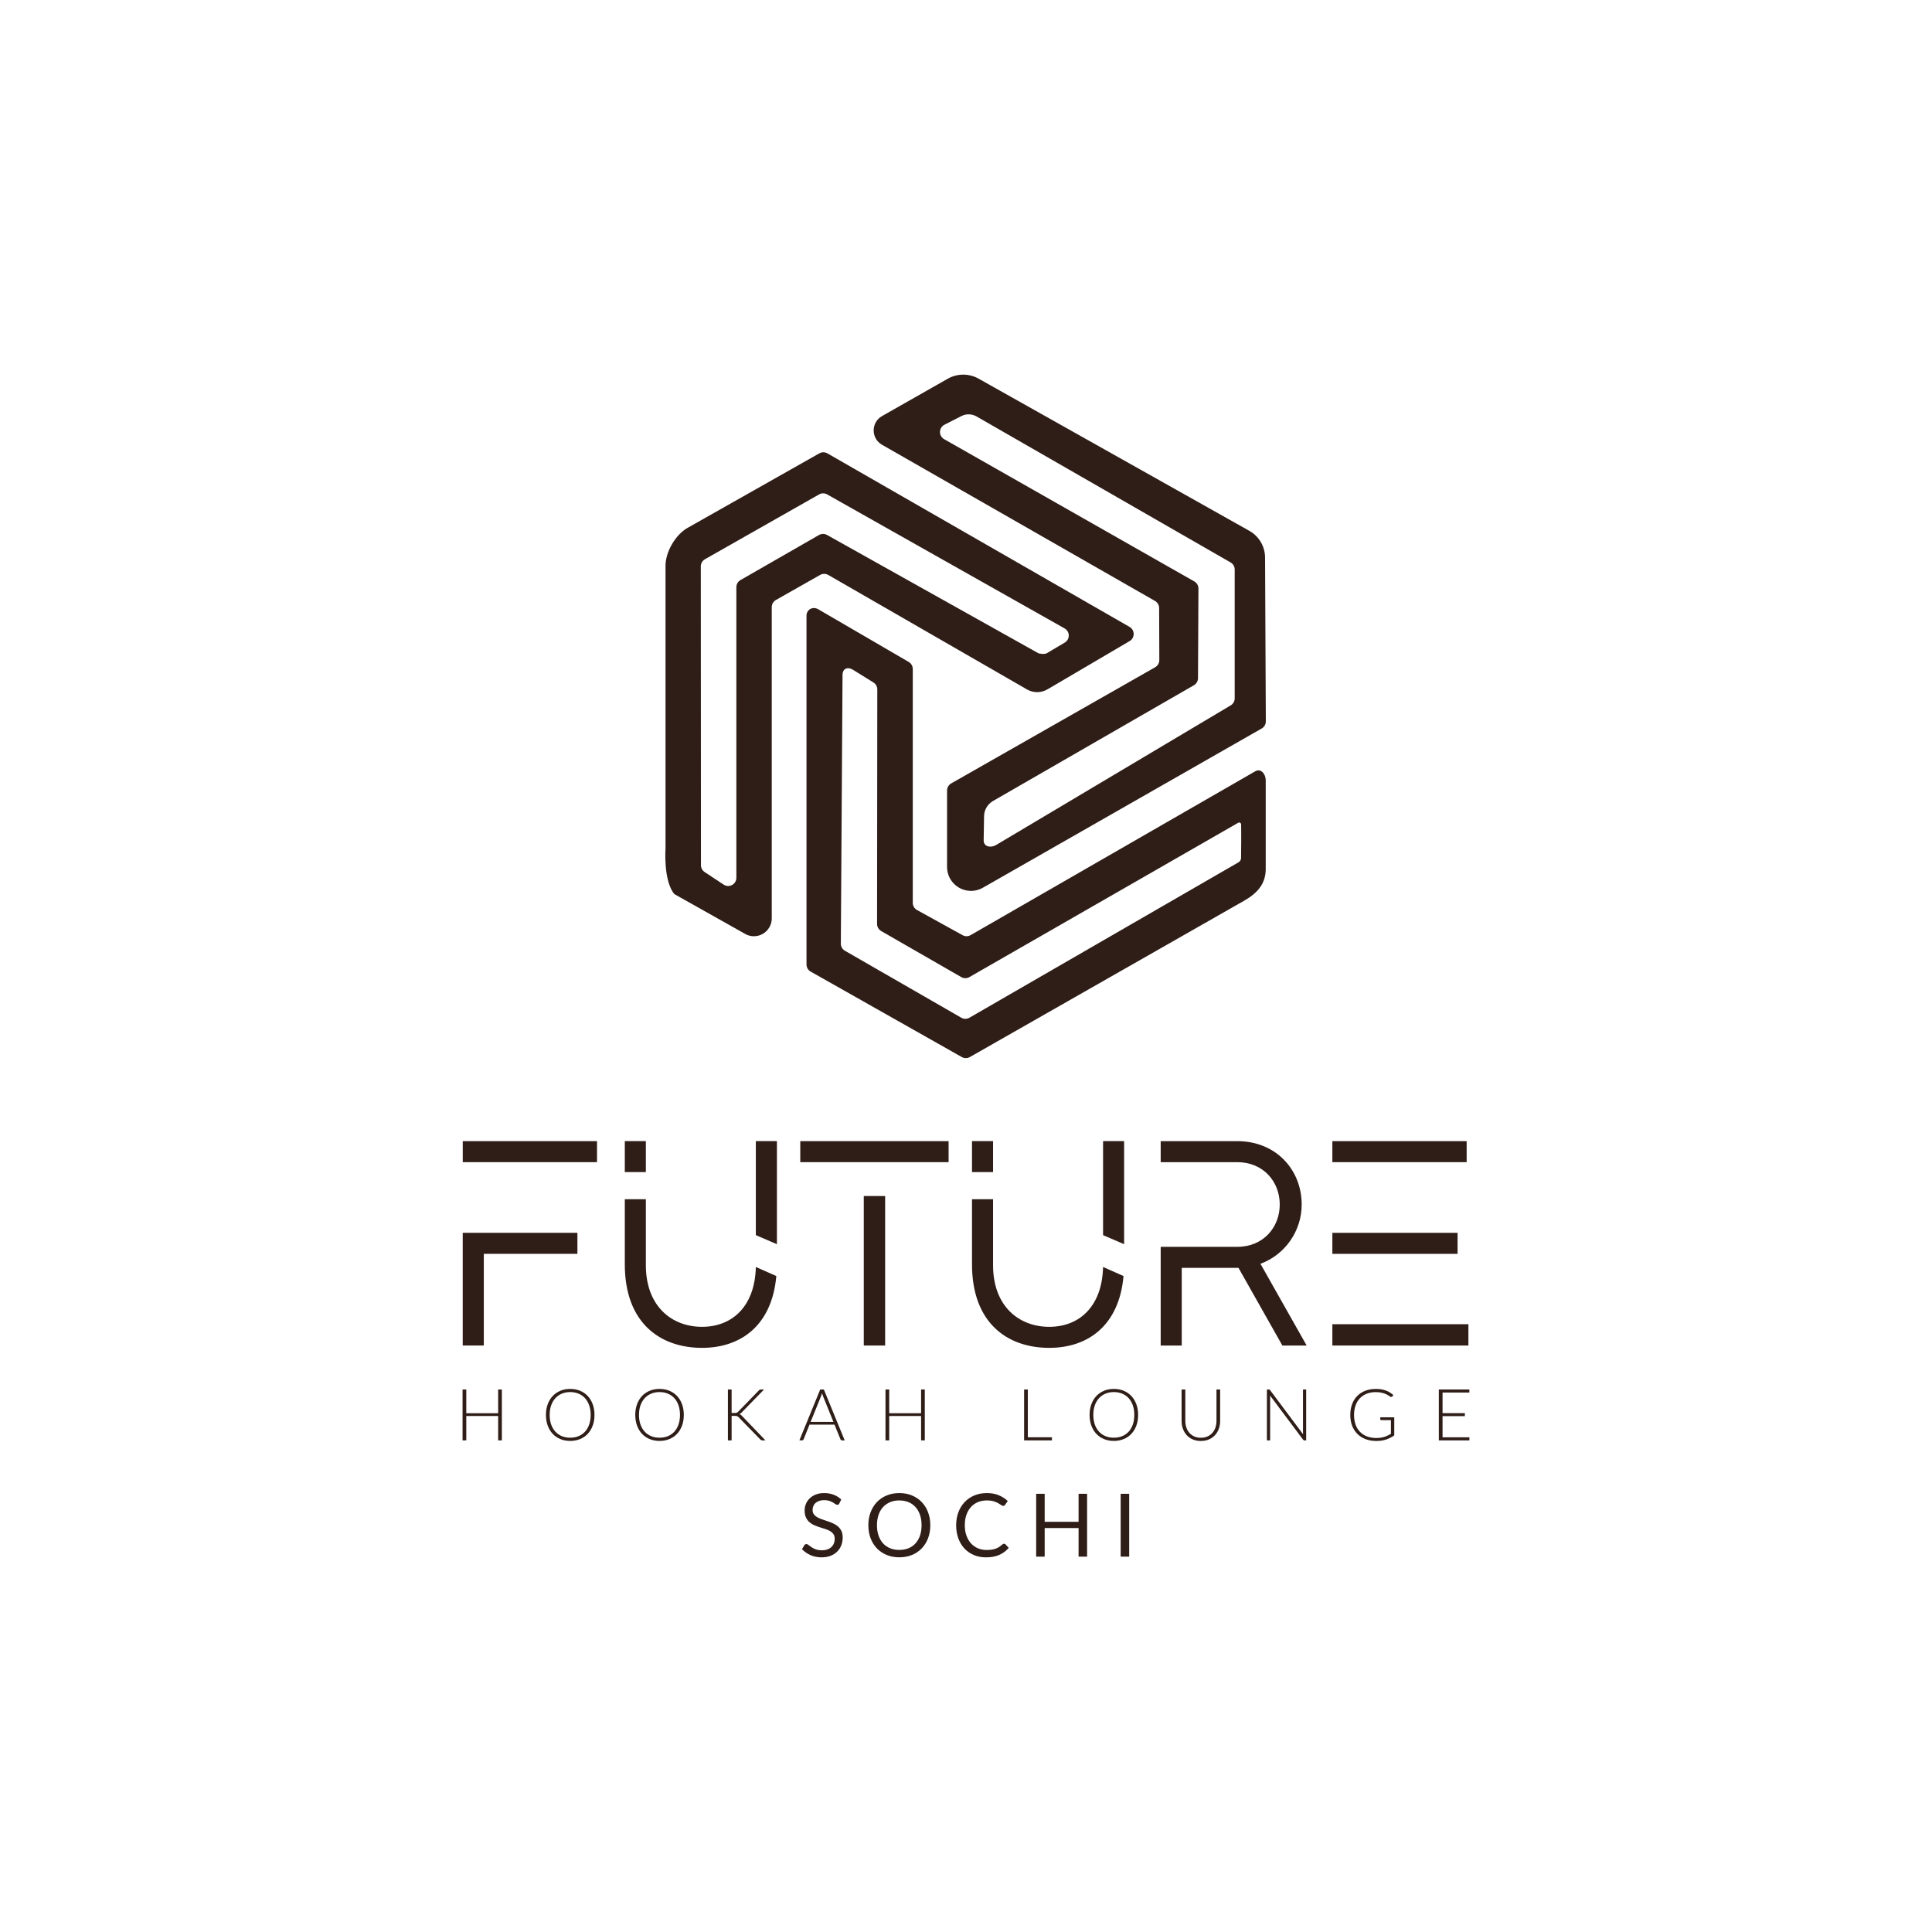 <?xml version="1.0" encoding="UTF-8"?> <svg xmlns="http://www.w3.org/2000/svg" xmlns:xlink="http://www.w3.org/1999/xlink" id="_Слой_1" data-name="Слой 1" viewBox="0 0 1024.13 1024.13"><defs><style> .cls-1 { fill: #2f1d17; } .cls-2 { clip-path: url(#clippath-2); } .cls-3 { fill: #1d1d1b; fill-rule: evenodd; } .cls-4 { clip-path: url(#clippath); } .cls-5 { fill: none; } .cls-6 { clip-path: url(#clippath-3); } </style><clipPath id="clippath"><rect class="cls-5" x="0" width="1024.13" height="1024.13"></rect></clipPath><clipPath id="clippath-2"><rect class="cls-5" x="0" y="0" width="1024.13" height="1024.13"></rect></clipPath><clipPath id="clippath-3"><rect class="cls-5" x="148.29" y="148.29" width="727.55" height="727.55"></rect></clipPath></defs><g class="cls-4"><g class="cls-2"><path class="cls-3" d="M775.9,874.06v1.08"></path><g class="cls-6"><path class="cls-1" d="M316.47,616.05h-71.17v-11.14h71.17v11.14Zm-10.39,37.45v11.14h-49.62v48.6h-11.17v-59.74h60.78Z"></path><path class="cls-1" d="M342.36,621.31h-11.16v-16.41h11.16v16.41Zm58.3,50.3l10.86,4.8c-2.32,26.15-18.76,38.07-39.38,38.07-22.33,0-40.94-13.31-40.94-44.27v-34.52h11.16v34.98c0,21.67,13.65,32.66,29.78,32.66s28.06-10.99,28.52-31.73m11.17-66.71v54.64l-11.17-4.8v-49.84h11.17Z"></path><path class="cls-1" d="M502.84,616.05h-78.62v-11.14h78.62v11.14Zm-44.96,17.95h11.32v79.25h-11.32v-79.25Z"></path><path class="cls-1" d="M526.41,621.31h-11.16v-16.41h11.16v16.41Zm58.31,50.3l10.85,4.8c-2.32,26.15-18.76,38.07-39.38,38.07-22.33,0-40.94-13.31-40.94-44.27v-34.52h11.16v34.98c0,21.67,13.64,32.66,29.78,32.66s28.06-10.99,28.53-31.73m11.16-66.71v54.64l-11.16-4.8v-49.84h11.16Z"></path><path class="cls-1" d="M679.77,713.25l-23.26-41.17h-30.08v41.17h-11.16v-52.32h40.62c13.8,0,22.49-10.36,22.49-22.44s-8.69-22.44-22.49-22.44h-40.62v-11.14h40.62c20.47,0,34.12,15.16,34.12,33.59,0,14.08-8.84,26.62-21.86,31.42l24.5,43.33h-12.87Z"></path><path class="cls-1" d="M777.45,616.05h-71.18v-11.14h71.18v11.14Zm-4.81,48.6h-66.37v-11.14h66.37v11.14Zm5.74,48.6h-72.11v-11.3h72.11v11.3Z"></path><polygon class="cls-1" points="266.03 763.53 264.07 763.53 264.07 750.6 247.17 750.6 247.17 763.53 245.2 763.53 245.2 736.55 247.17 736.55 247.17 749.14 264.07 749.14 264.07 736.55 266.03 736.55 266.03 763.53"></polygon><path class="cls-1" d="M315.13,750.03c0,2.08-.31,3.98-.94,5.67-.62,1.69-1.5,3.14-2.63,4.35-1.13,1.2-2.49,2.13-4.07,2.78-1.59,.66-3.33,.99-5.24,.99s-3.65-.33-5.22-.99c-1.58-.65-2.93-1.58-4.06-2.78-1.13-1.2-2.01-2.65-2.63-4.35-.62-1.7-.94-3.59-.94-5.67s.31-3.96,.94-5.65c.62-1.7,1.5-3.15,2.63-4.35,1.13-1.2,2.48-2.13,4.06-2.79,1.57-.67,3.32-.99,5.22-.99s3.65,.32,5.24,.98c1.58,.65,2.94,1.59,4.07,2.79,1.13,1.21,2.01,2.66,2.63,4.36,.63,1.7,.94,3.58,.94,5.65m-2.02,0c0-1.88-.26-3.57-.79-5.07-.52-1.5-1.25-2.77-2.21-3.81-.95-1.04-2.09-1.84-3.43-2.4-1.34-.55-2.82-.83-4.43-.83s-3.07,.28-4.41,.83c-1.33,.56-2.48,1.36-3.44,2.4-.96,1.04-1.71,2.31-2.24,3.81-.52,1.5-.79,3.19-.79,5.07s.26,3.59,.79,5.08c.53,1.49,1.28,2.76,2.24,3.8,.96,1.04,2.1,1.84,3.44,2.38,1.33,.55,2.81,.82,4.41,.82s3.09-.27,4.43-.82c1.33-.54,2.47-1.34,3.43-2.38,.96-1.04,1.69-2.31,2.21-3.8,.52-1.49,.79-3.19,.79-5.08"></path><path class="cls-1" d="M362.48,750.03c0,2.08-.31,3.98-.94,5.67-.62,1.69-1.5,3.14-2.63,4.35-1.13,1.2-2.49,2.13-4.07,2.78-1.59,.66-3.33,.99-5.24,.99s-3.65-.33-5.22-.99c-1.58-.65-2.93-1.58-4.06-2.78-1.13-1.2-2.01-2.65-2.63-4.35-.62-1.7-.94-3.59-.94-5.67s.31-3.96,.94-5.65c.62-1.7,1.5-3.15,2.63-4.35,1.13-1.2,2.48-2.13,4.06-2.79,1.57-.67,3.32-.99,5.22-.99s3.65,.32,5.24,.98c1.58,.65,2.94,1.59,4.07,2.79,1.13,1.21,2.01,2.66,2.63,4.36,.63,1.7,.94,3.58,.94,5.65m-2.02,0c0-1.88-.26-3.57-.79-5.07-.52-1.5-1.25-2.77-2.21-3.81-.95-1.04-2.09-1.84-3.43-2.4-1.34-.55-2.82-.83-4.43-.83s-3.07,.28-4.41,.83c-1.33,.56-2.48,1.36-3.44,2.4-.96,1.04-1.71,2.31-2.24,3.81-.52,1.5-.79,3.19-.79,5.07s.26,3.59,.79,5.08c.53,1.49,1.28,2.76,2.24,3.8,.96,1.04,2.1,1.84,3.44,2.38,1.33,.55,2.81,.82,4.41,.82s3.09-.27,4.43-.82c1.33-.54,2.47-1.34,3.43-2.38,.96-1.04,1.69-2.31,2.21-3.8,.52-1.49,.79-3.19,.79-5.08"></path><polygon class="cls-1" points="387.82 749 389.42 749 390.05 748.97 390.54 748.87 390.94 748.65 391.33 748.3 402.21 737.1 402.78 736.66 403.44 736.55 405 736.55 393.22 748.66 392.58 749.25 391.95 749.59 392.69 749.94 393.33 750.57 405.75 763.53 404.16 763.53 403.45 763.41 403.02 763.02 391.62 751.35 391.23 750.98 390.83 750.73 390.31 750.58 389.55 750.53 387.82 750.53 387.82 763.53 385.86 763.53 385.86 736.55 387.82 736.55 387.82 749"></polygon><path class="cls-1" d="M447.76,763.53h-1.51l-.44-.15-.27-.37-3.17-7.84h-13.25l-3.16,7.84-.27,.36-.46,.15h-1.48l11.04-26.98h1.92l11.05,26.98Zm-18.06-9.8h12.09l-5.5-13.63c-.19-.45-.37-.98-.55-1.61l-.26,.88-.27,.74-5.51,13.62Z"></path><polygon class="cls-1" points="490.22 763.53 488.26 763.53 488.26 750.6 471.36 750.6 471.36 763.53 469.39 763.53 469.39 736.55 471.36 736.55 471.36 749.14 488.26 749.14 488.26 736.55 490.22 736.55 490.22 763.53"></polygon><polygon class="cls-1" points="544.84 761.87 557.61 761.87 557.61 763.53 542.87 763.53 542.87 736.55 544.84 736.55 544.84 761.87"></polygon><path class="cls-1" d="M603.3,750.03c0,2.08-.31,3.98-.93,5.67-.63,1.69-1.5,3.14-2.64,4.35-1.13,1.2-2.49,2.13-4.07,2.78-1.59,.66-3.33,.99-5.23,.99s-3.65-.33-5.22-.99c-1.58-.65-2.93-1.58-4.06-2.78-1.13-1.2-2.01-2.65-2.63-4.35-.63-1.7-.94-3.59-.94-5.67s.31-3.96,.94-5.65c.62-1.7,1.5-3.15,2.63-4.35,1.13-1.2,2.48-2.13,4.06-2.79,1.57-.67,3.32-.99,5.22-.99s3.65,.32,5.23,.98c1.58,.65,2.94,1.59,4.07,2.79,1.14,1.21,2.01,2.66,2.64,4.36,.63,1.7,.93,3.58,.93,5.65m-2.02,0c0-1.88-.26-3.57-.78-5.07-.52-1.5-1.26-2.77-2.21-3.81-.96-1.04-2.1-1.84-3.43-2.4-1.34-.55-2.81-.83-4.43-.83s-3.07,.28-4.41,.83c-1.34,.56-2.48,1.36-3.44,2.4-.96,1.04-1.71,2.31-2.24,3.81-.52,1.5-.79,3.19-.79,5.07s.27,3.59,.79,5.08c.53,1.49,1.27,2.76,2.24,3.8,.95,1.04,2.1,1.84,3.44,2.38,1.33,.55,2.81,.82,4.41,.82s3.09-.27,4.43-.82c1.33-.54,2.47-1.34,3.43-2.38,.95-1.04,1.69-2.31,2.21-3.8,.52-1.49,.78-3.19,.78-5.08"></path><path class="cls-1" d="M636.56,762.14c1.29,0,2.46-.23,3.48-.68,1.02-.45,1.89-1.08,2.6-1.88,.72-.8,1.26-1.75,1.63-2.83,.38-1.09,.57-2.26,.57-3.52v-16.68h1.94v16.68c0,1.49-.24,2.88-.71,4.17-.47,1.29-1.14,2.41-2.03,3.37-.88,.96-1.96,1.72-3.22,2.26s-2.69,.82-4.26,.82-3-.28-4.26-.82c-1.27-.54-2.34-1.3-3.22-2.26-.88-.96-1.56-2.08-2.03-3.37-.47-1.29-.7-2.68-.7-4.17v-16.68h1.97v16.66c0,1.26,.19,2.43,.56,3.52,.37,1.09,.92,2.03,1.61,2.83,.71,.8,1.57,1.43,2.6,1.89,1.02,.46,2.18,.68,3.48,.68"></path><polygon class="cls-1" points="672.95 736.61 673.26 736.91 690.75 760.29 690.7 759.18 690.7 736.55 692.39 736.55 692.39 763.53 691.48 763.53 691.07 763.45 690.75 763.15 673.23 739.75 673.28 740.82 673.28 763.53 671.57 763.53 671.57 736.55 672.54 736.55 672.95 736.61"></polygon><path class="cls-1" d="M734.76,763.08c-1.53,.51-3.25,.76-5.15,.76-2.14,0-4.05-.32-5.76-.98-1.7-.66-3.15-1.58-4.35-2.79-1.2-1.2-2.13-2.65-2.77-4.35-.64-1.71-.96-3.6-.96-5.68s.32-3.98,.94-5.67c.63-1.7,1.53-3.14,2.71-4.35,1.17-1.2,2.6-2.13,4.26-2.78,1.66-.65,3.54-.98,5.63-.98,1.03,0,1.98,.07,2.86,.21,.87,.14,1.68,.34,2.43,.62,.75,.27,1.45,.61,2.1,1.01,.65,.4,1.27,.86,1.87,1.39l-.54,.84-.8,.21-.82-.53c-.35-.28-.84-.58-1.47-.88-.62-.3-1.39-.58-2.31-.82-.92-.25-2.05-.37-3.37-.37-1.76,0-3.34,.28-4.76,.84-1.42,.56-2.63,1.35-3.62,2.4-1,1.04-1.77,2.31-2.31,3.81-.54,1.5-.81,3.19-.81,5.06s.26,3.6,.81,5.11c.54,1.51,1.32,2.8,2.35,3.85,1.02,1.05,2.26,1.86,3.72,2.42,1.46,.55,3.11,.84,4.94,.84,.8,0,1.53-.05,2.22-.15,.69-.1,1.33-.24,1.95-.43,.62-.19,1.21-.42,1.8-.7l1.76-.92v-7.27h-5.16l-.36-.14-.14-.3v-1.07h7.43v9.59c-1.35,.95-2.78,1.68-4.31,2.19"></path><polygon class="cls-1" points="778.89 736.55 778.89 738.17 764.68 738.17 764.68 749.08 776.5 749.08 776.5 750.67 764.68 750.67 764.68 761.91 778.93 761.91 778.89 763.53 762.71 763.53 762.71 736.55 778.89 736.55"></polygon><path class="cls-1" d="M444.87,797.05l-.45,.52-.59,.17-.94-.39-1.33-.88c-.53-.32-1.18-.61-1.93-.87-.75-.26-1.66-.4-2.74-.4-1.01,0-1.89,.14-2.66,.41-.76,.27-1.41,.64-1.93,1.1-.52,.46-.91,1.01-1.17,1.64-.26,.63-.39,1.31-.39,2.04,0,.93,.22,1.7,.68,2.31,.46,.62,1.06,1.14,1.82,1.57,.75,.43,1.6,.81,2.55,1.13,.95,.31,1.93,.64,2.93,.99,1,.34,1.98,.72,2.93,1.15,.95,.42,1.8,.96,2.55,1.62,.75,.65,1.36,1.45,1.82,2.39,.45,.95,.68,2.11,.68,3.49,0,1.46-.25,2.83-.74,4.11-.5,1.27-1.22,2.39-2.18,3.33-.95,.95-2.12,1.69-3.51,2.24-1.39,.54-2.97,.81-4.73,.81-2.17,0-4.14-.39-5.9-1.17-1.77-.78-3.28-1.84-4.53-3.17l1.3-2.14,.45-.43,.6-.17,.68,.24,.87,.62,1.12,.82,1.43,.81c.54,.25,1.14,.46,1.82,.62,.68,.17,1.46,.24,2.3,.24,1.07,0,2.03-.15,2.86-.44,.84-.3,1.55-.71,2.13-1.25,.58-.53,1.02-1.17,1.33-1.92,.31-.74,.47-1.57,.47-2.49,0-1.01-.23-1.83-.68-2.48-.46-.64-1.06-1.18-1.81-1.62-.74-.43-1.59-.8-2.55-1.1-.96-.3-1.94-.61-2.93-.93-.99-.32-1.97-.69-2.93-1.11-.96-.41-1.81-.96-2.57-1.63-.74-.66-1.34-1.5-1.8-2.5-.46-.99-.68-2.23-.68-3.71,0-1.17,.23-2.31,.68-3.42,.46-1.1,1.12-2.07,2-2.93,.88-.85,1.96-1.53,3.23-2.04,1.28-.51,2.75-.77,4.41-.77,1.86,0,3.56,.3,5.08,.88,1.53,.59,2.87,1.44,4.03,2.56l-1.09,2.14Z"></path><path class="cls-1" d="M493.14,808.51c0,2.49-.39,4.78-1.18,6.88-.79,2.08-1.91,3.87-3.35,5.38-1.44,1.5-3.17,2.67-5.19,3.5-2.02,.83-4.26,1.24-6.71,1.24s-4.68-.41-6.7-1.24c-2.02-.83-3.74-2-5.18-3.5-1.44-1.51-2.56-3.3-3.35-5.38-.79-2.09-1.18-4.38-1.18-6.88s.39-4.78,1.18-6.87c.79-2.08,1.91-3.88,3.35-5.4,1.44-1.51,3.17-2.69,5.18-3.52,2.02-.84,4.25-1.26,6.7-1.26s4.69,.42,6.71,1.26c2.02,.84,3.76,2.01,5.19,3.52,1.44,1.52,2.56,3.31,3.35,5.4,.79,2.08,1.18,4.37,1.18,6.87m-4.63,0c0-2.04-.28-3.88-.84-5.51-.56-1.63-1.35-3-2.37-4.13-1.03-1.13-2.26-1.99-3.72-2.6-1.46-.6-3.09-.91-4.89-.91s-3.4,.3-4.86,.91c-1.46,.61-2.7,1.47-3.73,2.6-1.04,1.12-1.82,2.5-2.39,4.13-.55,1.63-.84,3.47-.84,5.51s.28,3.87,.84,5.5c.57,1.62,1.35,2.98,2.39,4.11,1.03,1.12,2.28,1.99,3.73,2.59,1.45,.6,3.08,.89,4.86,.89s3.42-.3,4.89-.89c1.46-.6,2.7-1.46,3.72-2.59,1.02-1.13,1.81-2.49,2.37-4.11,.55-1.63,.84-3.46,.84-5.5"></path><path class="cls-1" d="M532.28,818.28l.65,.3,1.79,1.93c-1.36,1.59-3.02,2.82-4.96,3.7-1.95,.88-4.3,1.32-7.06,1.32-2.38,0-4.55-.41-6.51-1.24-1.95-.83-3.62-2-5-3.49-1.38-1.49-2.45-3.29-3.21-5.38-.75-2.09-1.13-4.4-1.13-6.91s.39-4.81,1.18-6.9c.8-2.1,1.91-3.89,3.34-5.4,1.44-1.51,3.15-2.67,5.15-3.51,2-.82,4.21-1.24,6.62-1.24s4.47,.39,6.28,1.14c1.81,.75,3.41,1.79,4.79,3.09l-1.49,2.06-.37,.39-.59,.15-1.02-.45c-.41-.3-.93-.64-1.59-1.02-.65-.37-1.46-.7-2.44-1.01-.98-.3-2.18-.45-3.61-.45-1.72,0-3.29,.3-4.72,.89-1.42,.6-2.65,1.46-3.68,2.59-1.03,1.14-1.83,2.52-2.41,4.14-.57,1.63-.86,3.47-.86,5.51s.29,3.93,.89,5.56c.6,1.63,1.41,3,2.44,4.13,1.04,1.12,2.25,1.98,3.65,2.57,1.41,.59,2.92,.88,4.55,.88,.98,0,1.88-.06,2.68-.17,.8-.12,1.53-.3,2.21-.55,.68-.24,1.3-.55,1.88-.94l1.73-1.36,.79-.35Z"></path><polygon class="cls-1" points="576.25 825.16 571.74 825.16 571.74 810 553.77 810 553.77 825.16 549.26 825.16 549.26 791.84 553.77 791.84 553.77 806.7 571.74 806.7 571.74 791.84 576.25 791.84 576.25 825.16"></polygon><rect class="cls-1" x="594.06" y="791.84" width="4.51" height="33.32"></rect><path class="cls-1" d="M439.07,304.78s75.45,43.43,105.29,60.66c3.39,1.96,7.56,1.94,10.93-.05l43.51-25.56c2.89-1.69,2.85-5.88-.06-7.53l-160.15-91.98c-1.33-.76-2.95-.76-4.28,0l-69.79,39.47c-6.46,3.66-11.74,12.71-11.74,20.13v149.81s-1.23,17.18,4.69,24.22l37.06,20.84c3.87,2.48,8.97,1.81,12.08-1.58,1.6-1.75,2.49-4.04,2.49-6.41v-164.97c0-1.58,.86-3.05,2.25-3.81l23.44-13.29c1.34-.73,2.95-.71,4.27,.05m-46.61,2.75c-1.31,.78-2.11,2.2-2.11,3.73v154.04c0,3.47-3.86,5.54-6.74,3.62l-10.08-6.66c-1.22-.81-1.95-2.17-1.95-3.63l-.08-158.41c0-1.53,.81-2.95,2.13-3.74l60.49-34.35c1.34-.81,3-.82,4.36-.05l125.86,71.03c2.91,1.64,2.95,5.82,.08,7.52l-9.54,5.65c-1.34,.79-4.36,.04-4.36,.04l-112.07-62.73c-1.36-.77-3.03-.75-4.37,.05l-41.6,23.88Z"></path><path class="cls-1" d="M665.43,408.83l-150.91,86.87c-1.33,.77-2.98,.77-4.32,0l-24.15-13.34c-1.35-.77-2.2-2.21-2.2-3.78v-123.94c0-1.56-.83-3-2.18-3.77l-47.95-27.92c-2.9-1.66-6.2,.13-6.2,3.47v184.83c0,1.57,.85,3.02,2.22,3.79l80.1,45.29c1.33,.75,2.96,.74,4.29-.01l145.48-82.92c6.84-3.92,11.34-8.87,11.34-16.75v-47.04c0-3.34-2.61-6.44-5.51-4.78m-7.55,45.96c-.01,.95-.52,1.81-1.34,2.29l-142.61,82.37c-1.38,.83-3.11,.82-4.48-.03l-61.66-35.49c-1.29-.79-2.08-2.19-2.08-3.7l.9-142.47c0-3.41,2.73-4.48,5.62-2.68l10.75,6.68c1.28,.79,2.06,2.19,2.06,3.69l-.12,124.31c0,1.55,.82,2.96,2.14,3.75l42.44,24.41c1.35,.79,3.01,.8,4.37,.02l142.46-81.79c.68-.39,1.54,.06,1.57,.85,.11,4.08,.02,13.99-.03,17.8"></path><path class="cls-1" d="M467.42,235.69l144.9,82.9c1.32,.78,2.13,2.2,2.13,3.74l.09,27.59c0,1.55-.83,2.99-2.17,3.76l-108.16,61.6c-1.35,.77-2.18,2.22-2.18,3.76v40.52c0,5.24,3.22,9.94,8.11,11.83,3.63,1.41,7.7,1.07,11.05-.92l147.68-84.34c1.32-.78,2.13-2.2,2.13-3.74l-.4-86.76c0-5.84-3.12-11.23-8.17-14.15l-143.52-80.67c-5.14-2.96-11.47-2.96-16.61,0l-34.8,19.78c-5.79,3.34-5.83,11.68-.09,15.09m33.24-10.54l8.98-4.59c2.53-1.29,5.54-1.22,8.01,.19l134.67,77.39c1.36,.78,2.19,2.21,2.19,3.77v68.28c0,1.57-.84,3.01-2.21,3.78l-124.35,74.01c-2.9,1.64-6.51,.83-6.51-2.5l.21-12.85c.03-1.6,.46-3.16,1.26-4.55,.83-1.44,2.03-2.63,3.47-3.47l106.52-61.38c1.34-.77,2.16-2.21,2.16-3.76l.23-47.48c0-1.55-.82-2.97-2.15-3.75l-132.69-75.46c-2.97-1.73-2.85-6.06,.21-7.63"></path></g></g></g></svg> 